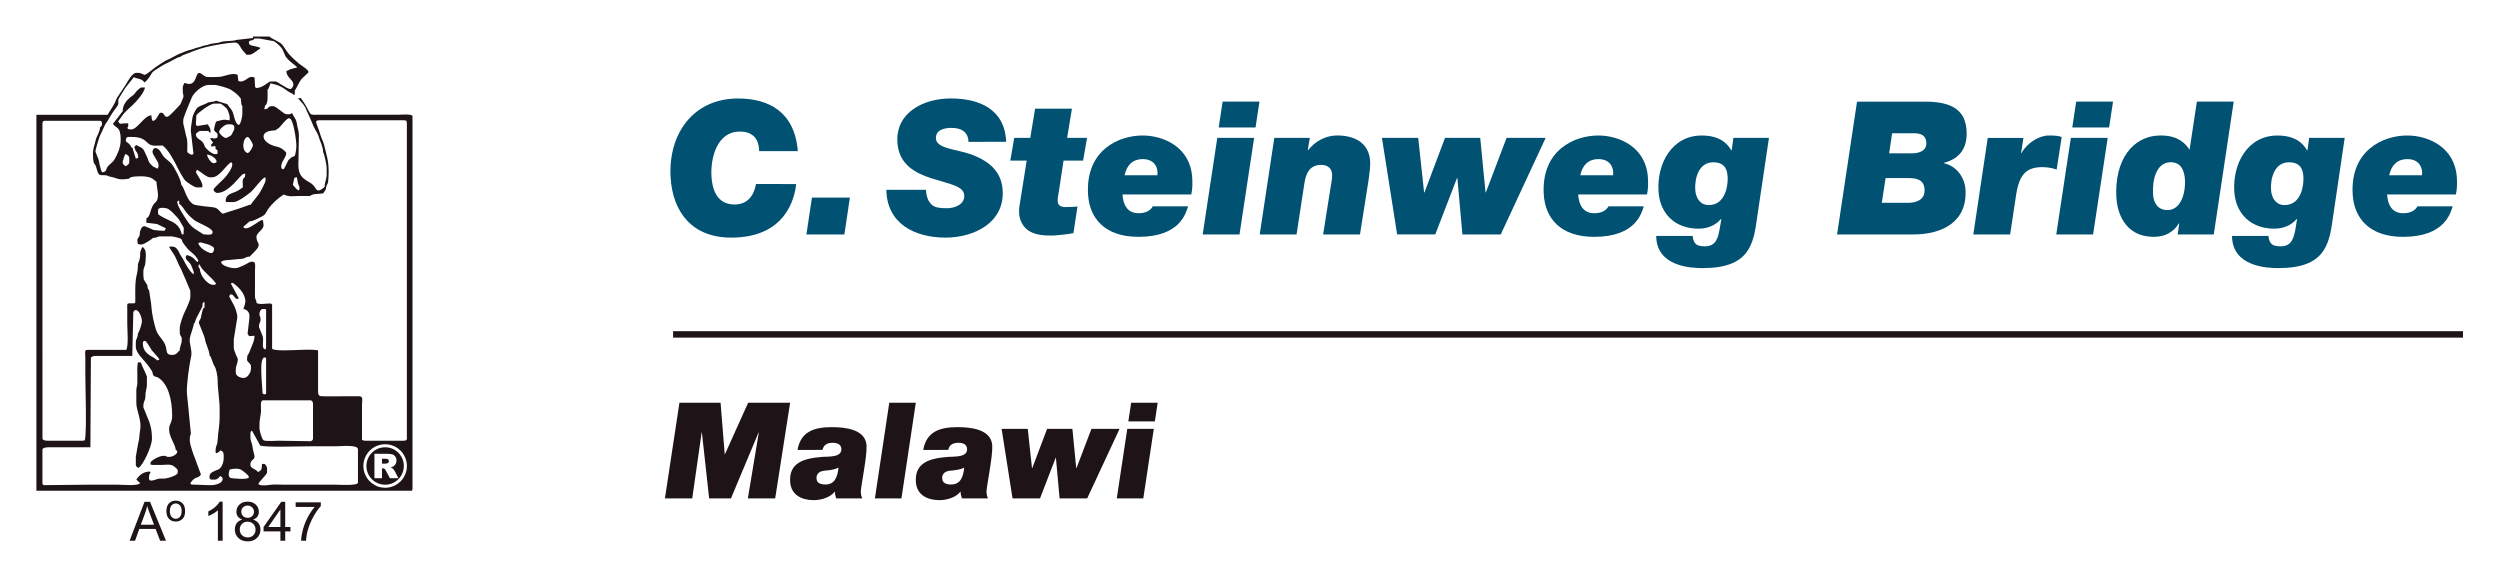 <?xml version="1.0" encoding="UTF-8" standalone="no"?>
<!-- Created with Inkscape (http://www.inkscape.org/) -->

<svg
   version="1.1"
   id="svg2"
   width="91.572"
   height="21.163"
   viewBox="0 0 91.572 21.163"
   xmlns="http://www.w3.org/2000/svg"
   xmlns:svg="http://www.w3.org/2000/svg">
  <defs
     id="defs6" />
  <g
     id="g8"
     transform="matrix(1.333,0,0,-1.333,1.333,19.83)">
    <g
       id="g10">
      <path
         d="M 19.774,9.82 C 19.715,9.493 19.535,9.257 19.182,9.257 c -0.511,0 -0.615,0.47 -0.632,0.772 -0.029,0.516 0.155,1.232 0.778,1.232 0.348,0 0.527,-0.189 0.532,-0.537 h 1.063 c -0.088,1.094 -0.818,1.446 -1.641,1.446 -1.242,0 -1.922,-0.981 -1.855,-2.162 0.056,-0.976 0.606,-1.661 1.664,-1.661 1.513,0 1.747,1.099 1.787,1.472 z"
         style="fill:#005172;fill-opacity:1;fill-rule:nonzero;stroke:none"
         id="path12" />
      <path
         d="m 21.159,8.434 h 1.043 l 0.152,1.012 h -1.043 z"
         style="fill:#005172;fill-opacity:1;fill-rule:nonzero;stroke:none"
         id="path14" />
      <path
         d="m 26.648,10.98 c -0.036,0.9 -0.742,1.191 -1.524,1.191 -0.736,0 -1.512,-0.378 -1.465,-1.201 0.035,-0.608 0.477,-0.843 0.931,-0.992 0.515,-0.164 0.891,-0.21 0.906,-0.47 0.014,-0.245 -0.251,-0.353 -0.47,-0.353 -0.184,0 -0.318,0.01 -0.419,0.092 -0.103,0.097 -0.15,0.215 -0.162,0.414 h -1.089 c 0.012,-0.93 0.78,-1.314 1.624,-1.314 0.792,0 1.622,0.414 1.572,1.293 -0.025,0.434 -0.259,0.782 -0.906,1.007 -0.359,0.123 -0.913,0.148 -0.928,0.419 -0.014,0.24 0.229,0.296 0.418,0.296 0.128,0 0.246,-0.02 0.332,-0.082 0.085,-0.061 0.141,-0.153 0.145,-0.302 z"
         style="fill:#005172;fill-opacity:1;fill-rule:nonzero;stroke:none"
         id="path16" />
      <path
         d="m 28.455,11.89 h -1.012 l -0.133,-0.802 h -0.44 l -0.108,-0.624 h 0.45 L 27.039,9.375 C 27.021,9.252 26.995,9.155 27.004,9.012 27.015,8.813 27.124,8.608 27.308,8.511 c 0.205,-0.107 0.425,-0.107 0.645,-0.107 0.183,0.015 0.366,0.031 0.543,0.066 l 0.112,0.731 C 28.527,9.196 28.44,9.186 28.277,9.186 c -0.158,0 -0.208,0.071 -0.213,0.158 -0.005,0.087 0.015,0.179 0.031,0.266 l 0.13,0.854 h 0.537 l 0.108,0.624 h -0.547 z"
         style="fill:#005172;fill-opacity:1;fill-rule:nonzero;stroke:none"
         id="path18" />
      <path
         d="M 30.676,9.206 C 30.625,9.109 30.508,9.017 30.288,9.017 c -0.312,0 -0.427,0.235 -0.444,0.516 h 1.891 c 0.037,0.164 0.033,0.317 0.025,0.46 -0.047,0.833 -0.776,1.16 -1.364,1.16 -0.659,0 -1.567,-0.404 -1.498,-1.615 0.037,-0.644 0.445,-1.17 1.386,-1.17 1.15,0 1.302,0.659 1.363,0.838 z m -0.774,0.854 c 0.06,0.286 0.23,0.445 0.501,0.445 0.261,0 0.392,-0.158 0.404,-0.358 0.002,-0.025 -0.002,-0.051 -0.005,-0.087 z"
         style="fill:#005172;fill-opacity:1;fill-rule:nonzero;stroke:none"
         id="path20" />
      <path
         d="m 33.608,12.084 h -1.012 l -0.108,-0.711 h 1.012 z M 32.048,8.434 h 1.012 l 0.401,2.653 h -1.012 z"
         style="fill:#005172;fill-opacity:1;fill-rule:nonzero;stroke:none"
         id="path22" />
      <path
         d="m 33.615,8.434 h 1.012 l 0.216,1.406 c 0.041,0.271 0.145,0.506 0.462,0.506 0.164,0 0.291,-0.087 0.3,-0.256 C 35.612,9.983 35.576,9.81 35.55,9.651 L 35.358,8.434 h 1.012 l 0.237,1.498 c 0.029,0.2 0.049,0.389 0.043,0.506 -0.029,0.521 -0.439,0.716 -0.904,0.716 -0.327,0 -0.614,-0.164 -0.8,-0.404 H 34.935 l 0.057,0.338 H 34.016 Z"
         style="fill:#005172;fill-opacity:1;fill-rule:nonzero;stroke:none"
         id="path24" />
      <path
         d="M 41.472,11.087 H 40.398 L 39.83,9.59 h -0.01 l -0.146,1.498 H 38.707 L 38.143,9.59 h -0.011 l -0.162,1.498 H 36.974 l 0.417,-2.653 h 1.048 l 0.597,1.549 h 0.01 L 39.185,8.434 h 1.053 z"
         style="fill:#005172;fill-opacity:1;fill-rule:nonzero;stroke:none"
         id="path26" />
      <path
         d="M 43.198,9.206 C 43.147,9.109 43.03,9.017 42.81,9.017 c -0.312,0 -0.427,0.235 -0.444,0.516 h 1.891 c 0.037,0.164 0.033,0.317 0.025,0.46 -0.047,0.833 -0.776,1.16 -1.364,1.16 -0.659,0 -1.567,-0.404 -1.498,-1.615 0.037,-0.644 0.445,-1.17 1.386,-1.17 1.15,0 1.302,0.659 1.363,0.838 z m -0.774,0.854 c 0.06,0.286 0.23,0.445 0.501,0.445 0.261,0 0.392,-0.158 0.404,-0.358 0.001,-0.025 -0.002,-0.051 -0.005,-0.087 z"
         style="fill:#005172;fill-opacity:1;fill-rule:nonzero;stroke:none"
         id="path28" />
      <path
         d="m 47.608,11.087 h -0.977 l -0.047,-0.343 h -0.01 c -0.176,0.312 -0.483,0.409 -0.81,0.409 -0.828,0 -1.234,-0.772 -1.191,-1.528 0.036,-0.628 0.463,-1.032 1.097,-1.032 0.245,0 0.47,0.087 0.619,0.266 h 0.011 L 46.253,8.578 C 46.209,8.348 46.157,8.107 45.845,8.107 c -0.107,0 -0.19,0.02 -0.238,0.056 -0.059,0.056 -0.089,0.133 -0.095,0.23 h -1.002 c 0.007,-0.849 0.971,-0.884 1.277,-0.884 1.273,0 1.395,0.639 1.495,1.385 z m -1.536,-0.67 c 0.363,0 0.392,-0.25 0.402,-0.414 0.01,-0.179 -0.043,-0.762 -0.519,-0.762 -0.23,0 -0.358,0.184 -0.372,0.424 -0.018,0.312 0.096,0.751 0.489,0.751"
         style="fill:#005172;fill-opacity:1;fill-rule:nonzero;stroke:none"
         id="path30" />
      <path
         d="m 50.993,11.215 h 0.578 c 0.199,0 0.35,-0.041 0.362,-0.261 0.013,-0.225 -0.209,-0.291 -0.388,-0.291 H 50.911 Z M 49.48,8.434 h 2.096 c 0.797,0 1.483,0.347 1.433,1.227 -0.02,0.342 -0.247,0.654 -0.594,0.731 l -6e-4,0.01 h 0.005 c 0.438,0.118 0.646,0.414 0.619,0.879 -0.03,0.526 -0.342,0.802 -1.134,0.802 h -1.876 z m 1.333,1.549 h 0.619 c 0.23,0 0.437,-0.041 0.452,-0.312 0.017,-0.302 -0.255,-0.368 -0.454,-0.368 h -0.721 z"
         style="fill:#005172;fill-opacity:1;fill-rule:nonzero;stroke:none"
         id="path32" />
      <path
         d="m 53.224,8.434 h 1.012 l 0.167,1.109 c 0.091,0.552 0.29,0.741 0.719,0.741 0.128,0 0.267,-0.021 0.392,-0.067 l 0.138,0.895 c -0.099,0.036 -0.192,0.041 -0.36,0.041 -0.255,0 -0.587,-0.199 -0.744,-0.48 h -0.011 l 0.064,0.414 h -0.981 z"
         style="fill:#005172;fill-opacity:1;fill-rule:nonzero;stroke:none"
         id="path34" />
      <path
         d="m 57.063,12.084 h -1.012 l -0.108,-0.711 h 1.012 z M 55.503,8.434 h 1.012 l 0.401,2.653 h -1.012 z"
         style="fill:#005172;fill-opacity:1;fill-rule:nonzero;stroke:none"
         id="path36" />
      <path
         d="m 58.839,8.434 h 0.992 l 0.548,3.65 h -1.012 l -0.201,-1.324 c -0.196,0.306 -0.482,0.394 -0.789,0.394 -0.792,0 -1.279,-0.7 -1.222,-1.707 0.018,-0.322 0.174,-1.078 1.032,-1.078 0.302,0 0.53,0.122 0.685,0.368 h 0.01 z M 58.56,9.104 c -0.266,0 -0.384,0.194 -0.398,0.435 -0.022,0.383 0.083,0.879 0.487,0.879 0.261,0 0.374,-0.189 0.391,-0.491 C 59.058,9.615 58.948,9.104 58.56,9.104"
         style="fill:#005172;fill-opacity:1;fill-rule:nonzero;stroke:none"
         id="path38" />
      <path
         d="m 63.429,11.087 h -0.977 l -0.047,-0.343 h -0.01 c -0.176,0.312 -0.483,0.409 -0.81,0.409 -0.828,0 -1.234,-0.772 -1.191,-1.528 0.036,-0.628 0.463,-1.032 1.096,-1.032 0.245,0 0.471,0.087 0.619,0.266 h 0.011 L 62.075,8.578 C 62.031,8.348 61.979,8.107 61.667,8.107 c -0.107,0 -0.191,0.02 -0.238,0.056 -0.059,0.056 -0.089,0.133 -0.095,0.23 h -1.002 c 0.007,-0.849 0.971,-0.884 1.277,-0.884 1.273,0 1.395,0.639 1.496,1.385 z m -1.536,-0.67 c 0.363,0 0.392,-0.25 0.402,-0.414 0.01,-0.179 -0.043,-0.762 -0.519,-0.762 -0.23,0 -0.358,0.184 -0.372,0.424 -0.018,0.312 0.095,0.751 0.489,0.751"
         style="fill:#005172;fill-opacity:1;fill-rule:nonzero;stroke:none"
         id="path40" />
      <path
         d="M 65.426,9.206 C 65.375,9.109 65.258,9.017 65.038,9.017 c -0.312,0 -0.427,0.235 -0.444,0.516 h 1.891 c 0.036,0.164 0.033,0.317 0.025,0.46 -0.047,0.833 -0.776,1.16 -1.364,1.16 -0.659,0 -1.567,-0.404 -1.498,-1.615 0.037,-0.644 0.445,-1.17 1.385,-1.17 1.15,0 1.302,0.659 1.363,0.838 z m -0.774,0.854 c 0.06,0.286 0.23,0.445 0.501,0.445 0.261,0 0.392,-0.158 0.404,-0.358 0.001,-0.025 -0.002,-0.051 -0.005,-0.087 z"
         style="fill:#005172;fill-opacity:1;fill-rule:nonzero;stroke:none"
         id="path42" />
      <path
         d="m 17.271,1.181 h 0.751 l 0.258,1.811 h 0.007 l 0.199,-1.811 h 0.6 l 0.758,1.811 h 0.007 L 19.55,1.181 h 0.751 l 0.41,2.629 H 19.558 L 18.921,2.396 h -0.007 l -0.114,1.414 h -1.13 z"
         style="fill:#1e1418;fill-opacity:1;fill-rule:nonzero;stroke:none"
         id="path44" />
      <path
         d="m 21.601,2.514 c 0.032,0.143 0.132,0.195 0.28,0.195 0.114,0 0.23,-0.033 0.238,-0.166 C 22.131,2.311 21.803,2.333 21.597,2.322 21.055,2.281 20.683,2.145 20.712,1.641 c 0.021,-0.368 0.32,-0.508 0.647,-0.508 0.21,0 0.46,0.077 0.576,0.232 h 0.007 c 0,-0.062 0.015,-0.125 0.036,-0.184 h 0.714 c -0.021,0.048 -0.035,0.103 -0.039,0.169 -0.007,0.122 0.176,0.983 0.159,1.281 -0.026,0.46 -0.611,0.508 -0.957,0.508 -0.471,0 -0.851,-0.114 -0.94,-0.626 z M 21.436,1.729 c -0.008,0.144 0.102,0.203 0.223,0.214 0.132,0.011 0.267,0.025 0.382,0.084 -0.028,-0.283 -0.117,-0.464 -0.364,-0.464 -0.118,0 -0.234,0.033 -0.241,0.166"
         style="fill:#1e1418;fill-opacity:1;fill-rule:nonzero;stroke:none"
         id="path46" />
      <path
         d="m 23.041,1.181 h 0.729 l 0.395,2.629 h -0.729 z"
         style="fill:#1e1418;fill-opacity:1;fill-rule:nonzero;stroke:none"
         id="path48" />
      <path
         d="m 25.056,2.514 c 0.032,0.143 0.132,0.195 0.28,0.195 0.114,0 0.23,-0.033 0.238,-0.166 C 25.586,2.311 25.257,2.333 25.052,2.322 24.509,2.281 24.138,2.145 24.166,1.641 c 0.021,-0.368 0.32,-0.508 0.647,-0.508 0.21,0 0.46,0.077 0.576,0.232 h 0.007 c 0,-0.062 0.015,-0.125 0.036,-0.184 h 0.714 c -0.021,0.048 -0.035,0.103 -0.039,0.169 -0.007,0.122 0.176,0.983 0.159,1.281 -0.026,0.46 -0.611,0.508 -0.957,0.508 -0.471,0 -0.851,-0.114 -0.94,-0.626 z M 24.89,1.729 c -0.008,0.144 0.102,0.203 0.223,0.214 0.132,0.011 0.267,0.025 0.382,0.084 -0.028,-0.283 -0.117,-0.464 -0.364,-0.464 -0.118,0 -0.234,0.033 -0.241,0.166"
         style="fill:#1e1418;fill-opacity:1;fill-rule:nonzero;stroke:none"
         id="path50" />
      <path
         d="m 29.764,3.091 h -0.773 L 28.58,2.013 H 28.573 L 28.468,3.091 H 27.772 L 27.365,2.013 H 27.358 l -0.117,1.079 h -0.718 l 0.3,-1.911 h 0.755 l 0.43,1.115 h 0.007 L 28.116,1.181 h 0.758 z"
         style="fill:#1e1418;fill-opacity:1;fill-rule:nonzero;stroke:none"
         id="path52" />
      <path
         d="M 30.811,3.809 H 30.082 L 30.005,3.297 h 0.729 z M 29.687,1.181 h 0.729 l 0.289,1.911 h -0.729 z"
         style="fill:#1e1418;fill-opacity:1;fill-rule:nonzero;stroke:none"
         id="path54" />
      <path
         d="M 17.496,5.776 H 66.679 V 5.599 H 17.496 Z"
         style="fill:#1e1418;fill-opacity:1;fill-rule:evenodd;stroke:none"
         id="path56" />
      <path
         d="M 5.312,1.976 C 5.411,1.998 5.557,2.018 5.642,1.958 5.684,1.928 5.839,1.817 5.839,1.767 5.839,1.676 5.344,1.738 5.34,1.74 5.3,1.754 5.285,1.799 5.285,1.851 c 0,0.035 0.02,0.091 0.028,0.125 z m 4.271,0.61 c 0.284,0 0.514,-0.231 0.514,-0.514 0,-0.284 -0.231,-0.515 -0.514,-0.515 -0.284,0 -0.515,0.231 -0.515,0.515 0,0.284 0.231,0.514 0.515,0.514 z M 9.289,1.736 v 0.67 h 0.345 c 0.064,0 0.113,-0.005 0.146,-0.016 C 9.815,2.379 9.842,2.359 9.863,2.329 9.884,2.299 9.894,2.263 9.894,2.22 9.894,2.183 9.886,2.151 9.87,2.124 9.854,2.097 9.832,2.075 9.805,2.058 9.787,2.048 9.763,2.039 9.732,2.032 9.757,2.024 9.775,2.015 9.786,2.007 9.794,2.002 9.805,1.99 9.819,1.972 9.834,1.954 9.844,1.94 9.848,1.93 L 9.948,1.736 H 9.714 L 9.604,1.941 C 9.59,1.967 9.577,1.984 9.566,1.992 9.551,2.003 9.534,2.008 9.515,2.008 H 9.497 V 1.736 Z m 0.208,0.399 h 0.087 c 0.009,0 0.028,0.003 0.055,0.009 0.014,0.003 0.025,0.01 0.034,0.021 C 9.682,2.176 9.686,2.189 9.686,2.204 9.686,2.225 9.679,2.242 9.665,2.253 9.652,2.265 9.626,2.271 9.588,2.271 H 9.497 Z M 2.265,12.263 2.441,12.527 c 0.059,0.088 0.181,0.347 0.305,0.347 h 0.07 c 0.046,0 0.106,-0.042 0.166,-0.056 0.107,0.057 0.183,0.131 0.281,0.204 0.043,0.032 0.272,0.183 0.304,0.195 0.099,0.038 0.231,0.121 0.332,0.168 0.097,0.044 0.255,0.106 0.368,0.131 0.061,0.014 0.089,0.041 0.189,0.06 0.077,0.015 0.094,0.04 0.194,0.056 0.103,0.017 0.087,0.031 0.201,0.049 0.079,0.012 0.137,0.012 0.211,0.039 0.125,0.045 0.301,0.012 0.44,0.06 0.013,0.004 0.421,0.048 0.449,0.051 v 0.042 H 6.408 C 6.418,13.835 6.658,13.737 6.726,13.677 6.793,13.619 6.872,13.465 6.945,13.383 7.03,13.29 7.114,13.216 7.209,13.134 7.266,13.085 7.476,12.963 7.476,12.902 V 12.888 c 0,-0.013 -0.174,-0.151 -0.22,-0.224 C 7.201,12.576 7.158,12.473 7.102,12.389 7.102,12.188 7.086,12.283 7.003,12.318 6.933,12.347 6.894,12.384 6.833,12.425 6.691,12.519 6.635,12.54 6.45,12.583 L 6.433,12.589 6.382,12.449 6.35,12.405 C 6.353,12.239 6.374,12.033 6.283,11.973 L 6.262,11.874 c 0.155,0.006 0.068,0.085 0.216,0.085 h 0.028 c 0.092,0 0.282,-0.222 0.374,-0.222 h 0.056 c 0.051,0 0.049,0.017 0.097,0.028 0.021,-0.088 0.111,-0.15 0.125,-0.29 0.012,-0.118 0.056,-0.163 0.055,-0.347 -3e-4,-0.273 -0.014,-0.509 -0.014,-0.79 0,-0.276 0.116,-0.362 0.296,-0.467 C 7.609,9.803 7.614,9.785 7.684,9.684 7.758,9.577 7.873,9.709 7.92,9.74 c 0,0.117 0.056,0.233 0.056,0.319 v 0.208 c 0,0.077 -0.065,0.382 -0.097,0.43 0,0.151 -0.091,0.307 -0.124,0.43 -0.026,0.097 -0.128,0.219 -0.175,0.366 -0.001,0.003 -0.084,0.191 -0.085,0.192 -0.006,0.009 -0.077,0.167 -0.082,0.181 -0.047,0.14 -0.159,0.221 -0.227,0.314 h 0.083 c 0.002,-0.007 0.148,-0.209 0.175,-0.283 0.001,-0.004 0.078,-0.14 0.08,-0.142 0.033,-0.04 0.12,-0.033 0.189,-0.032 0.296,6e-4 0.592,0 0.888,0 0.296,0 0.592,0 0.888,0 0.148,0 0.296,0 0.444,0 0.082,0 0.402,0.032 0.402,-0.042 V 1.462 c 0,-0.038 -0.006,-0.038 -0.014,-0.07 H 0 v 10.33 h 1.956 c 0.064,0.095 0.107,0.175 0.17,0.274 0.075,0.12 0.042,0.144 0.14,0.265 z m 0.177,0.195 -0.153,-0.249 v -3e-4 L 2.285,12.204 2.275,12.186 C 2.221,12.094 2.272,12.08 2.242,11.991 2.236,11.975 2.148,11.855 2.133,11.837 2.09,11.782 2.069,11.736 2.029,11.678 1.995,11.629 1.956,11.542 1.924,11.505 1.872,11.442 1.793,11.229 1.745,11.144 1.727,11.111 1.623,10.759 1.623,10.725 c 0,-0.046 0.09,-0.215 0.097,-0.278 0.009,-0.081 0.054,-0.249 0.083,-0.305 0.15,0.012 0.087,0.081 0.172,0.175 0.049,0.054 0.132,0.11 0.17,0.176 0.08,0.137 0.171,0.33 0.171,0.537 v 0.028 c 0,0.362 -0.145,0.285 -0.222,0.43 l 0.013,-0.01 0.264,0.342 c 0,0.174 0.106,0.296 0.204,0.378 0.062,0.052 0.107,0.068 0.152,0.14 0.019,0.031 0.124,0.134 0.157,0.134 H 2.982 C 2.97,12.33 2.732,12.069 2.639,11.983 2.563,11.914 2.495,11.854 2.425,11.781 2.376,11.73 2.259,11.551 2.247,11.543 2.302,11.439 2.312,11.487 2.427,11.487 h 0.097 v -0.069 c 0,-0.031 -0.011,-0.031 -0.028,-0.056 0.02,-0.028 0.032,-0.042 0.083,-0.042 h 0.028 c 0.171,0 0.356,0.384 0.555,0.388 0,-0.045 0.006,-0.152 0.042,-0.152 0.104,0 0.15,0.222 0.208,0.222 h 0.028 c 0.071,0 0.068,-0.111 0.139,-0.111 h 0.014 c 0.059,0 0.259,0.236 0.311,0.285 0.073,0.068 0.071,0.106 0.111,0.194 0.055,0.118 0.007,0.103 0.007,0.242 v 0.083 c 0,0.032 0.03,0.1 0.042,0.125 0.042,-0.004 0.1,-0.028 0.125,-0.028 0.219,0 0.176,0.305 0.291,0.305 0.046,0 0.133,-0.106 0.208,-0.111 0.132,-0.009 0.185,8e-4 0.305,3e-4 0.172,-6e-4 0.387,0.137 0.538,0.055 l 0.017,-0.166 c 0.031,-0.007 0.032,-0.014 0.069,-0.014 0.125,0 0.195,0.125 0.291,0.125 h 0.014 c 0.037,0 0.038,-0.007 0.073,-0.014 L 6.009,12.489 6.034,12.458 c 0.202,0 0.338,0.18 0.402,0.18 h 0.139 c 0.043,0 0.312,-0.208 0.402,-0.208 0.031,0 0.083,0.067 0.083,0.111 v 0.014 c 0,0.137 -0.19,0.187 -0.19,0.367 l 0.109,0.052 0.192,0.052 C 7.156,13.049 6.984,13.168 6.923,13.236 6.888,13.274 6.851,13.31 6.829,13.364 6.825,13.375 6.758,13.528 6.758,13.529 6.712,13.597 6.593,13.713 6.517,13.746 6.513,13.748 6.132,13.817 6.131,13.817 h -0.125 c -0.038,0 -0.033,-0.011 -0.041,-0.042 -0.046,-8e-4 -0.125,-0.018 -0.125,-0.055 0,-0.082 0.044,-0.09 0.119,-0.103 0.11,-0.02 0.114,-0.03 0.187,-0.049 V 13.54 C 6.117,13.532 5.934,13.373 5.867,13.373 H 5.77 c -0.007,0.018 -0.111,0.119 -0.143,0.176 -0.033,0.06 -0.082,0.157 -0.162,0.157 -0.206,0 -0.579,-0.073 -0.772,-0.116 C 4.479,13.543 4.218,13.434 4.024,13.358 3.964,13.335 4.001,13.336 3.955,13.316 3.929,13.304 3.898,13.304 3.87,13.29 3.828,13.269 3.77,13.238 3.726,13.212 3.638,13.161 3.502,13.107 3.427,13.053 3.358,13.004 3.213,12.934 3.171,12.865 3.114,12.772 3.054,12.668 2.968,12.611 2.893,12.724 2.789,12.702 2.691,12.749 L 2.679,12.758 2.441,12.458 Z M 7.124,0.947 V 1.073 H 7.816 V 0.971 C 7.748,0.899 7.681,0.802 7.614,0.683 7.547,0.563 7.495,0.439 7.459,0.312 7.432,0.223 7.416,0.125 7.409,0.018 H 7.274 C 7.275,0.102 7.292,0.204 7.323,0.323 7.355,0.442 7.4,0.557 7.459,0.668 7.518,0.778 7.581,0.871 7.648,0.947 Z M 6.705,0.018 v 0.256 H 6.242 V 0.395 L 6.729,1.087 H 6.837 V 0.395 H 6.981 V 0.274 H 6.837 v -0.256 z m 0,0.377 V 0.876 L 6.371,0.395 Z M 5.657,0.598 C 5.602,0.618 5.562,0.646 5.535,0.683 5.509,0.72 5.496,0.764 5.496,0.816 c 0,0.078 0.028,0.143 0.084,0.196 0.056,0.053 0.13,0.08 0.223,0.08 0.093,0 0.168,-0.027 0.225,-0.081 C 6.085,0.956 6.113,0.89 6.113,0.812 6.113,0.763 6.1,0.72 6.075,0.683 6.048,0.646 6.009,0.618 5.956,0.598 6.022,0.577 6.072,0.542 6.106,0.494 6.14,0.447 6.157,0.39 6.157,0.324 6.157,0.232 6.125,0.156 6.061,0.093 5.996,0.031 5.91,0 5.805,0 5.699,0 5.615,0.031 5.55,0.094 5.485,0.156 5.453,0.234 5.453,0.327 c 0,0.07 0.018,0.128 0.053,0.175 0.035,0.047 0.085,0.079 0.151,0.096 z M 5.63,0.82 c 0,-0.05 0.016,-0.092 0.049,-0.124 0.033,-0.032 0.075,-0.048 0.127,-0.048 0.051,0 0.092,0.016 0.124,0.048 0.033,0.032 0.049,0.071 0.049,0.117 0,0.048 -0.017,0.088 -0.05,0.121 C 5.895,0.967 5.854,0.984 5.804,0.984 5.754,0.984 5.713,0.968 5.679,0.936 5.646,0.903 5.63,0.865 5.63,0.82 Z M 5.588,0.327 C 5.588,0.289 5.597,0.253 5.614,0.218 5.632,0.183 5.659,0.156 5.693,0.137 5.729,0.118 5.766,0.108 5.806,0.108 c 0.063,0 0.115,0.02 0.155,0.061 0.041,0.04 0.061,0.091 0.061,0.154 0,0.063 -0.021,0.116 -0.063,0.157 C 5.918,0.52 5.865,0.541 5.802,0.541 5.74,0.541 5.689,0.521 5.649,0.48 5.608,0.439 5.588,0.388 5.588,0.327 Z M 5.118,0.018 H 4.987 V 0.854 C 4.955,0.824 4.914,0.794 4.863,0.764 4.811,0.734 4.765,0.712 4.724,0.697 V 0.823 C 4.798,0.858 4.862,0.899 4.917,0.949 4.972,0.998 5.011,1.045 5.034,1.092 H 5.118 Z M 3.572,0.832 c 0,0.101 0.028,0.177 0.085,0.226 0.047,0.041 0.105,0.061 0.173,0.061 0.075,0 0.137,-0.025 0.185,-0.074 C 4.063,0.995 4.086,0.927 4.086,0.84 4.086,0.769 4.076,0.714 4.055,0.673 4.034,0.633 4.003,0.601 3.962,0.579 3.922,0.556 3.878,0.545 3.83,0.545 3.753,0.545 3.691,0.57 3.644,0.619 3.596,0.668 3.572,0.739 3.572,0.832 Z m 0.096,0 c 0,-0.07 0.016,-0.123 0.046,-0.158 0.031,-0.035 0.069,-0.052 0.116,-0.052 0.046,0 0.085,0.018 0.115,0.053 0.031,0.035 0.046,0.089 0.046,0.161 0,0.068 -0.015,0.119 -0.046,0.154 C 3.914,1.024 3.876,1.042 3.83,1.042 3.783,1.042 3.745,1.024 3.714,0.99 3.684,0.955 3.668,0.902 3.668,0.832 Z M 2.561,0.018 2.971,1.087 H 3.123 L 3.561,0.018 H 3.4 L 3.275,0.342 H 2.828 l -0.117,-0.324 z m 0.308,0.439 h 0.363 l -0.112,0.296 C 3.086,0.843 3.06,0.917 3.044,0.975 3.03,0.906 3.011,0.838 2.986,0.771 Z M 2.746,4.152 V 3.806 c 0,-0.218 0.154,-0.476 0.105,-0.743 C 2.822,2.897 2.841,2.851 2.796,2.688 2.788,2.659 2.732,2.325 2.732,2.322 V 2.1 c 0,-0.039 0.045,-0.067 0.07,-0.083 0.127,0.067 0.374,0.595 0.374,0.804 0,0.198 -0.025,0.314 -0.075,0.466 -0.014,0.042 -0.161,0.389 -0.161,0.394 v 0.042 c 0,0.13 0.056,0.135 0.056,0.277 -8e-4,0.13 0.041,0.2 0.041,0.305 V 4.527 C 3.038,4.554 2.889,4.841 2.871,4.915 2.779,4.917 2.789,4.952 2.775,4.817 2.768,4.752 2.774,4.651 2.774,4.582 c 0,-0.074 3e-4,-0.148 3e-4,-0.222 0,-0.1 -0.028,-0.117 -0.028,-0.208 z M 9.395,1.504 9.376,1.504 C 9.374,1.507 9.372,1.51 9.37,1.513 9.145,1.599 8.985,1.816 8.985,2.071 c 0,0.33 0.268,0.598 0.598,0.598 0.33,0 0.598,-0.268 0.598,-0.598 0,-0.33 -0.268,-0.598 -0.598,-0.598 -0.066,0 -0.129,0.011 -0.188,0.03 z M 6.2,2.128 C 6.188,1.979 6.196,1.957 6.089,1.906 6.03,1.995 5.881,1.998 5.881,2.1 V 2.128 c 0,0.096 0.111,0.13 0.111,0.18 V 2.35 C 5.992,2.375 5.944,2.52 5.936,2.613 5.928,2.708 5.881,2.74 5.881,2.877 v 0.083 c 0,0.051 0.014,0.062 0.042,0.083 L 6.152,2.631 C 6.352,2.579 7.24,2.613 7.532,2.613 c 0.231,0 0.462,0 0.694,0 0.146,0 0.61,0.053 0.61,-0.083 v -0.915 c 0,-0.096 -0.546,-0.056 -0.666,-0.056 -0.236,0 -0.472,0 -0.708,0 -0.236,0 -0.471,0 -0.707,0 -0.115,0 -0.245,0.011 -0.352,-0.008 C 6.334,1.539 6.103,1.519 6.103,1.587 c 0,0.034 0.236,0.256 0.236,0.305 V 2.003 c 0,0.045 -0.043,0.125 -0.083,0.125 z M 6.131,3.251 c 0,0.077 0.035,0.226 0.042,0.319 0.007,0.088 -0.036,0.305 0.055,0.305 h 1.304 c 0.045,0 0.069,-0.05 0.069,-0.097 V 2.821 c 0,-0.039 -0.032,-0.053 -0.056,-0.069 -0.297,0 -0.566,0.014 -0.874,0.014 -0.091,0 -0.379,-0.023 -0.43,0.014 -0.049,0.035 -0.111,0.263 -0.111,0.333 z m 0.083,0.818 c 0,0.189 -0.108,0.985 0.056,0.985 0.032,0 0.042,-0.01 0.042,-0.042 V 4.083 c 0,-0.032 -0.01,-0.042 -0.042,-0.042 -0.031,0 -0.03,0.011 -0.056,0.028 z M 2.982,5.511 c 0.043,0 0.161,-0.225 0.193,-0.265 C 3.247,5.159 3.325,5.087 3.384,4.998 L 3.315,4.971 C 3.258,5.077 2.926,5.111 2.926,5.442 v 0.014 c 0,0.032 0.023,0.055 0.056,0.055 z M 2.663,6.301 C 2.679,6.325 2.693,6.357 2.732,6.357 2.821,6.357 2.899,6.155 2.899,6.052 2.899,5.962 2.825,5.761 2.788,5.705 2.788,5.585 2.732,5.574 2.732,5.469 V 5.345 C 2.732,5.184 2.937,5.002 3.019,4.897 3.083,4.816 3.113,4.779 3.171,4.688 3.2,4.643 3.188,4.597 3.22,4.557 3.257,4.512 3.293,4.533 3.345,4.501 3.622,4.329 3.731,3.895 3.731,3.445 3.731,3.271 3.648,3.209 3.648,3.112 V 3.057 C 3.648,2.876 3.828,2.641 3.828,2.516 3.85,2.502 3.87,2.498 3.87,2.461 3.87,2.391 3.735,2.322 3.662,2.322 H 3.606 C 3.558,2.322 3.585,2.35 3.537,2.35 H 3.482 C 3.377,2.35 3.135,2.219 3.135,2.156 V 2.114 C 3.166,2.107 3.167,2.1 3.204,2.1 h 0.222 c 0.121,0 0.17,0.022 0.289,-0.003 C 3.752,2.09 3.884,1.993 3.884,1.948 V 1.892 C 3.884,1.814 3.646,1.746 3.559,1.731 3.476,1.716 3.398,1.737 3.326,1.714 3.263,1.694 3.216,1.67 3.135,1.67 c -0.017,0 -0.041,0.029 -0.041,0.056 v 0.014 c 0,0.075 0.012,0.108 0.041,0.152 L 3.119,1.919 C 2.933,1.916 2.825,1.816 2.746,1.698 L 2.848,1.604 2.857,1.615 C 2.829,1.508 2.358,1.559 2.219,1.559 c -0.226,0 -0.453,0 -0.68,0 C 1.08,1.559 0.659,1.545 0.194,1.545 0.177,1.57 0.166,1.57 0.166,1.601 v 0.915 c 0,0.057 0.105,0.07 0.166,0.07 H 1.484 L 1.498,5.054 C 1.537,5.079 1.556,5.095 1.623,5.095 H 2.635 Z M 6.311,5.345 C 6.311,5.307 6.304,5.306 6.297,5.276 6.176,5.285 6.246,5.482 6.225,5.606 6.217,5.656 6.117,5.88 6.117,5.886 v 0.028 c 0,0.087 0.042,0.103 0.042,0.166 v 0.042 c 0,0.06 -0.028,0.05 -0.028,0.111 V 6.26 c 0,0.048 0.036,0.125 0.083,0.125 h 0.056 c 0.032,0 0.042,-0.01 0.042,-0.042 z M 4.563,6.454 c 0,0.075 -0.005,0.108 0.056,0.125 L 4.62,6.426 4.579,6.397 4.532,6.215 C 4.522,6.076 4.466,6.089 4.466,6.01 V 5.996 c 0,-0.013 0.158,-0.368 0.165,-0.431 C 4.649,5.421 4.758,5.243 4.758,5.109 4.811,5.073 4.846,4.88 4.899,4.807 4.938,4.752 4.98,4.542 4.98,4.444 c 0,-0.294 0.055,-0.514 0.055,-0.832 V 3.404 C 5.035,3.213 5.007,3.092 4.993,2.932 4.989,2.889 4.982,2.748 4.972,2.704 4.953,2.623 4.924,2.601 4.924,2.502 V 2.461 c 0,-0.099 0.117,0.027 0.139,0.041 C 5.121,2.471 5.146,2.453 5.146,2.364 V 2.28 C 5.146,2.161 5.084,2.015 5.004,1.979 4.929,1.945 4.758,1.9 4.758,1.795 V 1.754 c 0,-0.033 0.023,-0.056 0.055,-0.056 h 0.097 c 0.058,0 0.115,0.062 0.139,0.097 C 5.083,1.777 5.118,1.764 5.118,1.712 5.118,1.602 4.935,1.545 4.799,1.545 H 4.744 L 4.258,1.562 4.228,1.599 C 4.374,1.816 4.433,1.704 4.522,1.837 4.516,1.847 4.44,2.056 4.439,2.059 4.437,2.071 4.363,2.274 4.358,2.283 4.327,2.338 4.216,2.679 4.216,2.752 v 0.083 c 0,0.069 0.032,0.093 0.028,0.139 L 4.135,4.082 C 4.125,4.327 4.206,4.883 4.253,5.086 4.287,5.234 4.198,5.439 4.215,5.568 4.231,5.69 4.328,5.908 4.328,5.996 L 4.343,5.991 4.394,6.131 Z M 5.521,6.662 c 0.004,0 0.025,0.01 0.042,0.014 L 5.341,7.089 5.396,7.103 C 5.53,7.016 5.742,6.816 5.742,6.593 5.742,6.543 5.703,6.419 5.687,6.385 5.776,6.377 5.853,6.303 5.853,6.205 V 6.135 L 5.803,5.705 5.845,5.64 5.992,5.65 C 5.992,5.508 5.949,5.451 5.914,5.353 5.895,5.299 5.829,5.13 5.798,5.109 5.798,5.038 5.767,4.99 5.81,4.941 5.835,4.911 5.895,4.868 5.895,4.818 V 4.735 C 5.895,4.647 5.81,4.506 5.721,4.493 5.622,4.478 5.479,4.539 5.479,4.638 v 0.083 c 0,0.12 0.056,0.162 0.056,0.291 0,0.001 -0.111,0.233 -0.111,0.305 v 0.236 l 0.094,0.583 0.003,0.041 c 0,0.076 -0.058,0.24 -0.088,0.301 C 5.389,6.569 5.346,6.631 5.298,6.731 5.315,6.762 5.31,6.787 5.354,6.787 5.424,6.787 5.447,6.662 5.521,6.662 Z M 4.855,7.05 C 4.697,7.05 4.494,7.316 4.494,7.48 4.48,7.502 4.452,7.53 4.452,7.563 c 0,0.004 0.01,0.025 0.014,0.042 H 4.494 C 4.505,7.476 4.865,7.216 4.938,7.078 4.913,7.061 4.914,7.05 4.882,7.05 Z M 4.799,7.924 C 4.739,7.924 4.622,7.993 4.581,8.025 4.533,8.063 4.458,8.129 4.452,8.201 4.469,8.208 4.5,8.215 4.522,8.215 4.523,8.215 4.691,8.167 4.727,8.157 4.755,8.15 4.882,8.092 4.882,8.049 V 8.035 C 4.882,7.993 4.856,7.924 4.813,7.924 Z M 3.343,9.103 c 0,0.085 0.173,0.066 0.242,0.047 C 3.643,9.134 3.737,9.044 3.773,9.005 3.831,8.942 3.876,8.907 3.928,8.828 3.973,8.76 4.003,8.687 4.05,8.617 L 4.044,8.437 3.995,8.437 C 3.954,8.614 3.872,8.707 3.731,8.783 3.668,8.817 3.343,8.954 3.343,9.005 Z M 4.591,8.437 C 4.407,8.56 4.274,8.608 4.149,8.799 4.092,8.887 3.87,9.209 3.87,9.324 c 0,0.019 0.029,0.033 0.042,0.042 C 3.93,9.329 3.925,9.377 3.925,9.324 V 9.269 C 3.989,9.254 4.076,9.094 4.123,9.037 4.21,8.933 4.23,8.918 4.334,8.831 4.43,8.752 4.841,8.61 4.841,8.506 V 8.492 C 4.841,8.394 4.668,8.437 4.591,8.437 Z m 2.565,1.57 C 7.167,9.962 7.177,9.906 7.183,9.863 7.195,9.784 7.227,9.769 7.227,9.74 V 9.685 c 0,-0.127 -0.167,0.102 -0.18,0.111 L 7.088,9.99 Z m -4.785,0.427 c 0,0.019 0.06,0.191 0.07,0.208 0.061,-0.014 0.111,-0.05 0.111,-0.125 v -0.083 c 0,-0.077 -0.052,-0.094 -0.097,-0.125 -0.032,0.017 -0.083,0.052 -0.083,0.097 z m 2.58,0 c 0,-0.026 -0.051,-0.042 -0.083,-0.042 -0.07,0 -0.174,0.164 -0.18,0.236 0.1,-0.002 0.264,-0.104 0.264,-0.194 z m 0.86,0.235 c -0.195,0.046 -0.135,0.444 0,0.444 0.029,0 0.139,-0.18 0.139,-0.222 0,-0.054 -0.076,-0.189 -0.139,-0.222 z M 2.734,10.513 2.647,10.79 2.663,10.794 C 2.578,10.839 2.615,10.848 2.565,10.904 2.533,10.941 2.493,10.959 2.455,11.002 l 0.014,0.083 c 0.011,0.011 0.033,0.028 0.055,0.028 h 0.097 c 0.195,0 0.313,-0.041 0.413,-0.142 0.129,-0.13 0.207,-0.093 0.433,-0.093 C 3.621,10.774 3.801,10.436 3.89,10.246 3.919,10.185 4.049,9.956 4.088,9.917 4.132,9.872 4.341,9.726 4.411,9.726 h 0.111 c 0.032,0 0.041,0.01 0.041,0.042 0,0.105 -0.134,0.286 -0.18,0.374 l 0.027,0.07 c 0.121,-0.058 0.257,-0.208 0.361,-0.208 h 0.056 c 0.204,0 0.386,0.341 0.527,0.416 0.017,-0.025 0.028,-0.024 0.028,-0.056 V 10.35 C 5.382,10.243 5.221,10.037 5.161,9.975 5.122,9.935 4.869,9.702 4.869,9.671 V 9.657 c 0,-0.038 0.069,-0.083 0.097,-0.083 0.346,0 0.648,0.527 0.735,0.527 H 5.742 L 5.725,10.004 C 5.644,9.959 5.673,9.855 5.673,9.726 5.585,9.668 5.522,9.617 5.404,9.58 5.308,9.55 5.201,9.488 5.201,9.366 5.201,9.334 5.211,9.324 5.243,9.324 h 0.18 c 0.117,0 0.411,0.223 0.486,0.291 0.082,0.075 0.29,0.366 0.374,0.388 0.018,-0.036 0.014,0.012 0.014,-0.042 V 9.921 C 6.297,9.861 6.15,9.596 6.116,9.547 6.045,9.447 5.942,9.332 5.881,9.241 L 5.876,9.255 5.57,9.147 5.119,9.003 C 4.999,9.085 5.009,9.172 4.813,9.186 4.658,9.197 4.524,9.219 4.383,9.241 4.132,9.279 4.074,9.733 3.981,9.796 c 0,0.134 -0.207,0.518 -0.28,0.593 -0.073,0.076 -0.166,0.132 -0.222,0.208 -0.053,0.071 -0.092,0.211 -0.219,0.211 -0.032,0 -0.07,-0.06 -0.07,-0.097 0,-0.101 0.166,-0.264 0.166,-0.361 v -0.028 c 0,-0.042 -0.013,-0.056 -0.028,-0.083 -0.109,0.073 -0.076,0.005 -0.191,0.128 -0.073,0.078 -0.062,0.13 -0.1,0.205 -0.112,0.224 -0.065,0.21 -0.292,0.319 L 2.688,10.839 c 0.039,-0.077 0.011,-0.079 0.069,-0.145 0.036,-0.041 0.032,-0.092 0.045,-0.149 z m 3.827,0.78 c 0.132,0.088 0.088,0.05 0.192,0.169 0.03,0.035 0.137,0.164 0.183,0.164 h 0.014 c 0.111,0 0.194,-0.606 0.194,-0.762 0,-0.067 -0.015,-0.163 -0.028,-0.222 C 7.095,10.547 7.051,10.597 6.98,10.528 6.902,10.451 6.924,10.48 6.878,10.38 6.874,10.371 6.802,10.226 6.796,10.226 c -0.029,0 -0.018,0.005 -0.055,0.014 -0.009,0.039 -0.014,0.024 -0.014,0.055 0,0.151 0.139,0.255 0.139,0.374 0,0.031 -0.108,0.117 -0.143,0.134 -0.111,0.054 -0.08,0.029 -0.198,0.065 -0.112,0.035 -0.283,0.126 -0.283,0.258 0,0.132 0.179,0.166 0.319,0.166 z M 5.021,11.252 c 0,0.072 0.159,0.208 0.236,0.208 h 0.083 c 0.047,0 0.097,-0.024 0.097,-0.069 V 11.321 c 0,-0.002 -0.072,-0.148 -0.08,-0.156 -0.025,-0.023 -0.113,-0.08 -0.156,-0.08 -0.051,0 -0.18,0.119 -0.18,0.166 z m -4.855,0.222 c 0,0.043 0.013,0.083 0.056,0.083 h 1.526 c 0.037,0 0.056,-0.037 0.056,-0.07 0,-0.057 -0.021,-0.088 -0.056,-0.111 0,-0.122 -0.098,-0.247 -0.119,-0.352 -0.029,-0.144 -0.075,-0.198 -0.075,-0.397 0,-0.06 0.008,-0.114 0.014,-0.179 C 1.576,10.366 1.604,10.381 1.628,10.328 1.658,10.257 1.678,10.094 1.744,10.07 1.787,10.055 1.864,10.069 1.926,10.057 1.975,10.047 1.972,10.028 2.063,10.014 2.183,9.995 2.201,9.948 2.372,9.948 h 0.014 l 0.152,0.016 c 0.051,0.074 0.254,0.067 0.375,0.067 0.066,0 0.193,-0.019 0.236,-0.042 C 3.245,9.938 3.239,9.921 3.301,9.879 3.301,9.714 3.409,9.433 3.27,9.314 3.114,9.18 3.145,8.913 3.024,8.881 L 3.019,8.756 3.314,8.721 3.558,8.603 3.551,8.589 3.522,8.534 C 3.466,8.534 3.245,8.548 3.215,8.559 3.186,8.57 2.994,8.659 2.982,8.659 H 2.954 C 2.901,8.659 2.845,8.553 2.843,8.478 2.841,8.329 2.774,8.364 2.774,8.271 2.774,8.223 2.784,8.217 2.788,8.173 2.819,8.166 2.82,8.159 2.857,8.159 h 0.041 c 0.053,0 0.282,0.145 0.305,0.18 0.116,0 0.129,0.042 0.194,0.042 h 0.305 c 0.036,0 0.263,-0.043 0.282,-0.078 C 4.018,8.247 3.995,8.25 4.045,8.182 4.074,8.141 4.096,8.12 4.118,8.088 4.223,7.938 4.341,7.927 4.452,7.716 L 4.436,7.675 C 4.362,7.695 4.353,7.817 4.133,7.868 4.117,7.843 4.106,7.844 4.106,7.813 V 7.799 C 4.106,7.725 4.196,7.688 4.245,7.605 4.262,7.576 4.328,7.408 4.328,7.369 4.328,7.367 4.314,7.342 4.314,7.341 4.204,7.422 4.097,7.628 4.027,7.762 4.021,7.772 3.971,7.847 3.956,7.871 3.927,7.918 3.924,7.947 3.895,7.991 3.837,8.08 3.806,8.104 3.662,8.104 L 3.654,8.075 C 3.704,7.992 3.774,7.903 3.822,7.807 3.867,7.715 3.916,7.582 3.964,7.505 3.983,7.475 4.23,6.89 4.23,6.884 V 6.718 C 4.23,6.611 4.112,6.381 4.071,6.295 4.031,6.213 3.939,5.961 3.939,5.858 V 5.747 c 0,-0.111 0.056,-0.102 0.056,-0.18 V 5.553 C 3.995,5.41 3.939,5.37 3.939,5.248 3.867,5.199 3.859,5.11 3.692,5.125 3.558,5.138 3.586,5.247 3.557,5.351 3.501,5.55 3.346,5.628 3.287,5.816 3.235,5.98 3.177,6.228 3.162,6.426 3.149,6.601 3.14,6.608 3.119,6.744 3.114,6.78 3.107,6.872 3.093,6.898 3.066,6.953 3.051,6.944 3.051,7.036 L 2.951,7.195 C 2.94,7.281 2.936,7.328 2.94,7.439 2.942,7.517 2.989,7.558 2.996,7.66 3.008,7.834 3.036,8.025 2.913,8.09 2.805,7.887 2.883,7.917 2.83,7.729 2.808,7.652 2.788,7.657 2.788,7.55 2.788,7.506 2.777,7.402 2.766,7.363 2.703,7.137 2.718,6.87 2.718,6.565 L 2.688,6.54 C 2.466,6.537 2.497,6.578 2.497,6.357 c 0,-0.125 0,-0.249 0,-0.374 0,-0.189 0.04,-0.593 -0.028,-0.721 -0.305,0 -0.61,0 -0.916,0 -0.266,0 -0.208,0.029 -0.208,-0.25 0,-0.148 0,-0.296 0,-0.444 0,-0.358 0.044,-1.54 -0.014,-1.789 C 1.3,2.772 1.3,2.766 1.262,2.766 H 0.319 c -0.064,0 -0.152,0.008 -0.152,0.069 z m 7.737,-0.571 c -0.014,0.062 -0.094,0.232 -0.114,0.316 -0.02,0.086 -0.098,0.239 -0.105,0.325 0.025,0.015 0.044,0.028 0.083,0.028 h 2.33 c 0.038,0 0.038,-0.007 0.069,-0.014 0.007,-0.031 0.014,-0.032 0.014,-0.07 V 2.821 c 0,-0.043 -0.041,-0.055 -0.083,-0.055 H 9.03 c -0.043,0 -0.056,0.013 -0.083,0.028 0,0.213 0,0.425 0,0.638 0,0.106 0,0.213 0,0.319 0,0.136 0.044,0.237 -0.083,0.236 -0.213,-5e-4 -0.426,-8e-4 -0.639,-8e-4 -0.106,0 -0.213,8e-4 -0.319,0 C 7.765,3.985 7.74,4 7.74,4.138 V 5.248 C 7.467,5.311 6.66,5.192 6.477,5.289 V 6.51 C 6.452,6.526 6.453,6.537 6.422,6.537 c -0.143,0 -0.275,-0.039 -0.374,0.014 0,0.105 -0.041,0.075 -0.042,0.194 -6e-4,0.078 6e-4,0.158 6e-4,0.236 0,0.157 0,0.314 0,0.471 0,0.056 0.02,0.19 -0.019,0.217 C 5.932,7.706 5.851,7.673 5.812,7.647 5.764,7.615 5.549,7.508 5.479,7.508 H 5.437 c -0.11,0 -0.36,0.073 -0.36,0.166 0,0.063 0.311,0.06 0.397,0.075 0.073,0.013 0.148,0.006 0.213,0.023 0.064,0.017 0.075,0.053 0.18,0.055 0.004,0.016 0.169,0.165 0.206,0.224 0.095,0.15 -0.026,0.133 -0.026,0.317 0,0.124 0.214,0.199 0.194,0.333 L 6.226,8.825 6.186,8.825 C 6.143,8.825 5.874,8.603 5.77,8.603 H 5.742 c -0.037,0 -0.041,0.02 -0.056,0.041 L 5.857,8.793 C 5.961,8.797 6.087,8.874 6.168,8.913 6.314,8.984 6.29,9.017 6.367,9.129 6.48,9.291 6.63,9.421 6.796,9.532 6.953,9.457 7.053,9.491 7.24,9.491 h 0.139 c 0.195,0 0.068,-0.02 0.231,0.047 0.007,0.003 0.254,0.023 0.269,0.023 l 0.076,0.116 c 0.007,0.131 0.057,0.13 0.063,0.216 0.006,0.095 0.013,0.172 0.013,0.264 0,0.337 -0.069,0.481 -0.127,0.746 z m -3.507,0.807 c 0.049,0.072 0.382,0.319 0.486,0.319 h 0.166 c 0.036,0 0.157,-0.106 0.184,-0.135 0.024,-0.026 0.079,-0.187 0.079,-0.226 v -0.097 L 5.16,11.588 5.146,11.585 c -0.031,0 -0.198,-0.042 -0.211,-0.053 -0.008,-0.008 -0.053,-0.182 -0.053,-0.196 V 11.321 c 0,-0.07 0.097,-0.09 0.097,-0.139 v -0.056 c 0,-0.044 -0.054,-0.055 -0.097,-0.055 -0.036,0 -0.014,0.009 -0.07,0.014 L 4.772,11.069 4.854,10.96 C 4.834,10.93 4.799,10.912 4.799,10.877 c 0,-0.049 0.065,-0.014 0.097,-0.014 0.034,0 0.028,-0.049 0.028,-0.083 l 0.052,-0.032 0.003,-0.065 c 0,-0.032 -0.01,-0.042 -0.041,-0.042 H 4.91 c -0.085,0 -0.268,0.149 -0.297,0.244 -0.056,0.181 -0.23,0.14 -0.23,0.311 0,0.009 0.088,0.083 0.111,0.083 h 0.208 c 0.048,0 0.026,-0.024 0.069,-0.055 0.018,0.036 0.014,-0.012 0.014,0.042 0,0.12 -0.05,0.12 -0.069,0.194 L 4.409,11.413 C 4.403,11.419 4.381,11.454 4.383,11.473 Z M 4.036,11.585 c 0,0.069 0.198,0.512 0.23,0.602 0.048,0.135 0.294,0.355 0.463,0.355 h 0.166 c 0.083,0 0.377,-0.087 0.433,-0.122 C 5.44,12.348 5.546,12.273 5.617,12.167 L 5.633,12.001 C 5.648,11.976 5.659,11.976 5.659,11.945 v -0.222 c 0,-0.032 -0.047,-0.277 -0.097,-0.277 -0.081,0 -0.13,0.221 -0.149,0.295 -0.034,0.128 -0.111,0.185 -0.17,0.274 L 4.937,12.11 C 4.878,12.08 4.851,12.085 4.782,12.073 4.67,12.055 4.721,12.053 4.651,12.024 4.57,11.989 4.45,11.956 4.405,11.895 4.366,11.843 4.294,11.709 4.287,11.639 4.277,11.552 4.244,11.371 4.244,11.321 v -0.042 l 0.07,-0.611 c 0.015,-0.015 -0.016,-0.041 -0.043,-0.041 -0.058,0 -0.082,0.041 -0.125,0.069 0,0.151 0.016,0.321 -0.028,0.43 -0.003,0.008 -0.083,0.359 -0.083,0.361 z"
         style="fill:#1e1418;fill-opacity:1;fill-rule:evenodd;stroke:none"
         id="path58" />
    </g>
  </g>
</svg>
